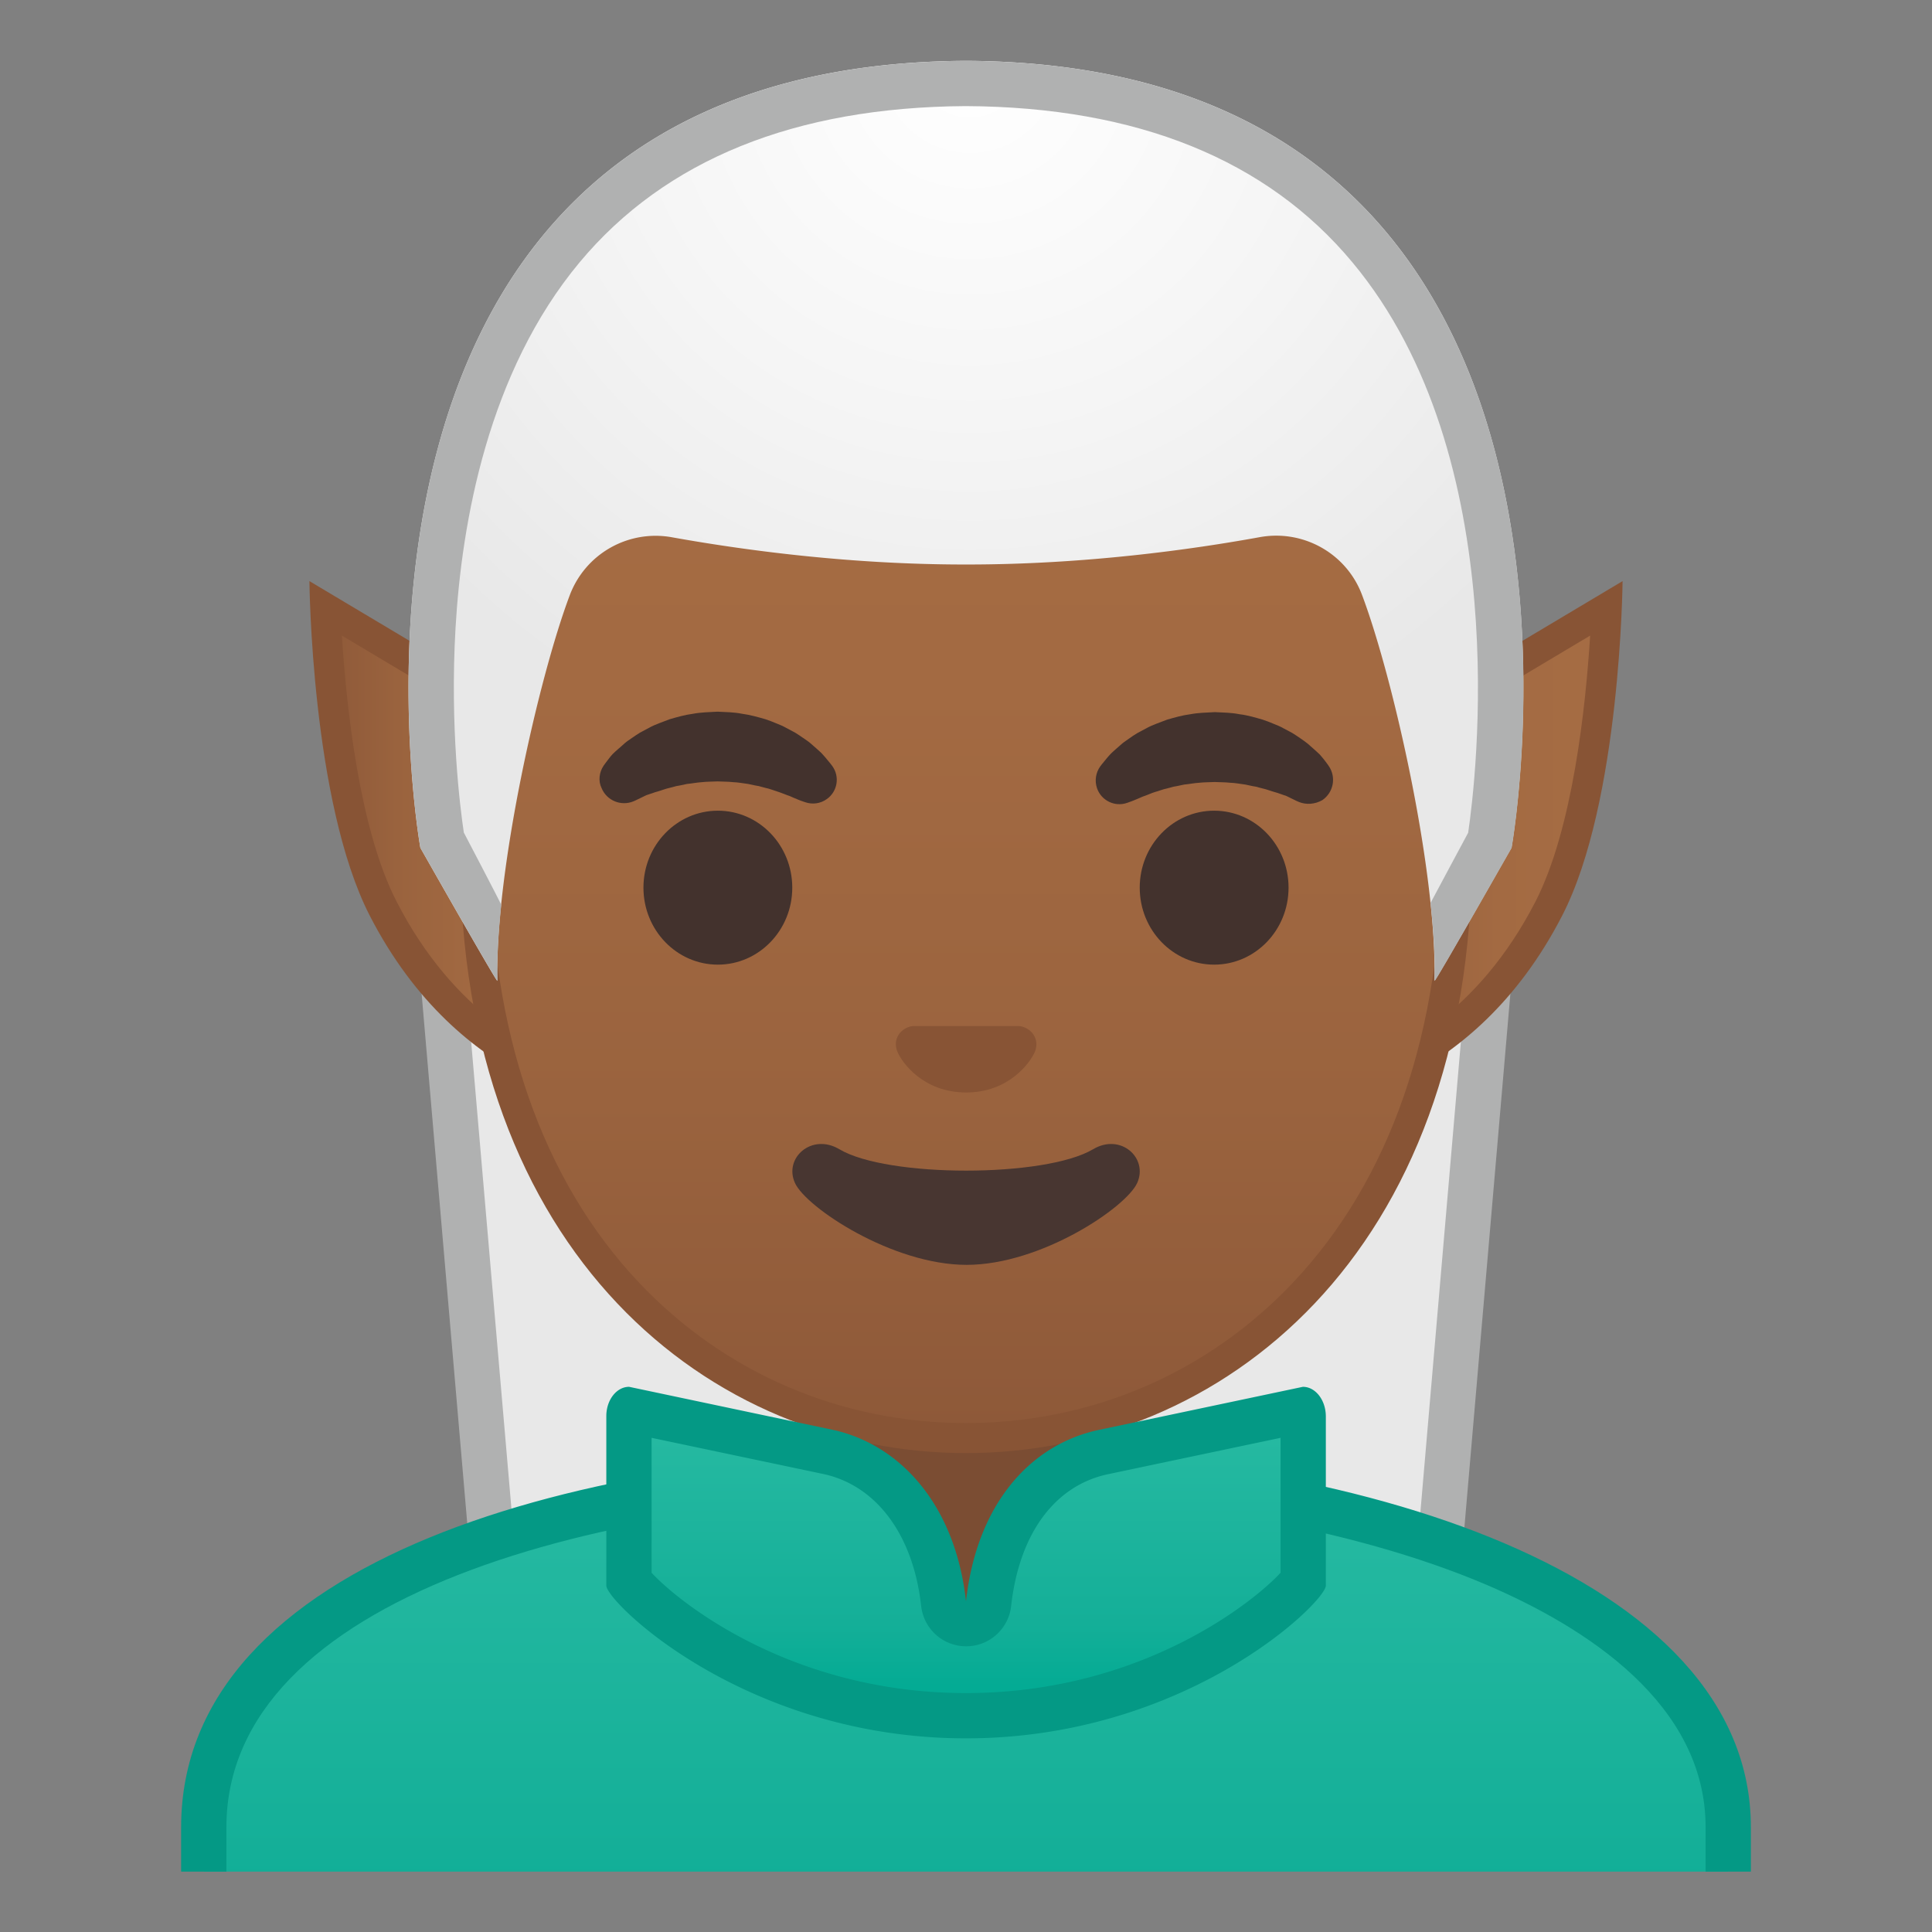 <?xml version="1.0" encoding="utf-8"?>
<!-- Uploaded to: SVG Repo, www.svgrepo.com, Generator: SVG Repo Mixer Tools -->
<svg width="800px" height="800px" viewBox="0 0 128 128" xmlns="http://www.w3.org/2000/svg" xmlns:xlink="http://www.w3.org/1999/xlink" aria-hidden="true" role="img" class="iconify iconify--noto" preserveAspectRatio="xMidYMid meet">
<rect x="0" y="0" width="128" height="128" fill="#808080" stroke="none"/>
<defs>
<path id="IconifyId17ecdb2904d178eab10990" d="M4 4h120v120H4z">
</path>
</defs>
<clipPath id="IconifyId17ecdb2904d178eab10991">
<use xlink:href="#IconifyId17ecdb2904d178eab10990">
</use>
</clipPath>
<g clip-path="url(#IconifyId17ecdb2904d178eab10991)">
<path fill="#E8E8E8" d="M33.65 114.7l-5.35-62 35.39.77v61.99z">
</path>
<path d="M29.94 54.24l32.25.7v58.99l-27.16-.69-5.09-59m-3.27-3.07l5.6 65 32.92.83V52l-38.52-.83z" fill="#B0B1B1">
</path>
<path fill="#E8E8E8" d="M64.31 53.47l35.39-.77-5.35 62-30.04.76z">
</path>
<path d="M98.06 54.24l-5.08 59-27.16.69V54.94l32.24-.7m3.27-3.07zL62.81 52v65l32.92-.83 5.6-65z" fill="#B0B1B1">
</path>
</g>
<g clip-path="url(#IconifyId17ecdb2904d178eab10991)">
<linearGradient id="IconifyId17ecdb2904d178eab10992" x1="64" x2="64" y1="97.5" y2="130.5" gradientUnits="userSpaceOnUse">
<stop stop-color="#27BAA2" offset="0">
</stop>
<stop stop-color="#14AF98" offset=".77">
</stop>
<stop stop-color="#04AB94" offset="1">
</stop>
</linearGradient>
<path d="M13.5 130.5v-9.44c0-16.24 25.36-23.53 50.5-23.56h.13c25.03 0 50.37 8.09 50.37 23.56v9.44h-101z" fill="url(#IconifyId17ecdb2904d178eab10992)">
</path>
<path d="M64.13 99c12.9 0 25.42 2.19 34.36 6 6.62 2.83 14.51 7.91 14.51 16.05V129H15v-7.94c0-15.2 24.61-22.03 49-22.06h.13m0-3H64c-25.49.03-52 7.28-52 25.06V132h104v-10.94C116 104.3 89.74 96 64.13 96z" fill="#049985">
</path>
</g>
<g clip-path="url(#IconifyId17ecdb2904d178eab10991)">
<path d="M63.17 107.23c-4 0-7.26-3.22-7.26-7.17v-8.98h16.16v8.98c0 3.96-3.25 7.17-7.26 7.17h-1.64z" fill="#7B4D33">
</path>
<path d="M71.08 92.08v7.98c0 3.4-2.81 6.17-6.26 6.17h-1.65c-3.45 0-6.26-2.77-6.26-6.17v-7.98h14.17m2-2H54.92v9.98c0 4.51 3.7 8.17 8.26 8.17h1.65c4.56 0 8.26-3.66 8.26-8.17v-9.98h-.01z" fill="#673C22">
</path>
</g>
<g clip-path="url(#IconifyId17ecdb2904d178eab10991)">
<linearGradient id="IconifyId17ecdb2904d178eab10993" x1="21.555" x2="39.5" y1="56.181" y2="56.181" gradientUnits="userSpaceOnUse">
<stop stop-color="#8E5939" offset="0">
</stop>
<stop stop-color="#9A633E" offset=".265">
</stop>
<stop stop-color="#A36A42" offset=".6">
</stop>
<stop stop-color="#A66D44" offset="1">
</stop>
</linearGradient>
<path d="M39.5 72.07c-2.66-.6-9.53-2.96-14.11-11.86-2.94-5.71-3.66-15.82-3.83-19.92L39.5 51v21.07z" fill="url(#IconifyId17ecdb2904d178eab10993)">
</path>
<path d="M22.65 42.11l15.85 9.45v19.19c-3-.95-8.43-3.63-12.22-11.01-2.48-4.8-3.33-12.94-3.63-17.63M20.5 38.5s.12 14.62 4 22.17c6 11.67 16 12.59 16 12.59V50.43l-20-11.93z" fill="#885435">
</path>
<linearGradient id="IconifyId17ecdb2904d178eab10994" x1="88.5" x2="106.45" y1="56.182" y2="56.182" gradientUnits="userSpaceOnUse">
<stop stop-color="#8E5939" offset="0">
</stop>
<stop stop-color="#9A633E" offset=".265">
</stop>
<stop stop-color="#A36A42" offset=".6">
</stop>
<stop stop-color="#A66D44" offset="1">
</stop>
</linearGradient>
<path d="M88.5 51l17.95-10.71c-.18 4.1-.9 14.21-3.83 19.92-4.58 8.9-11.45 11.26-14.11 11.86V51z" fill="url(#IconifyId17ecdb2904d178eab10994)">
</path>
<path d="M105.35 42.11c-.29 4.69-1.15 12.82-3.63 17.64-3.8 7.38-9.23 10.06-12.22 11.01V51.57l15.85-9.46m2.15-3.61l-20 11.93v22.82s10-.92 16-12.59c3.88-7.54 4-22.16 4-22.16z" fill="#885435">
</path>
</g>
<g clip-path="url(#IconifyId17ecdb2904d178eab10991)">
<linearGradient id="IconifyId17ecdb2904d178eab10995" x1="64" x2="64" y1="94.591" y2="12.825" gradientUnits="userSpaceOnUse">
<stop stop-color="#8E5939" offset="0">
</stop>
<stop stop-color="#9A633E" offset=".265">
</stop>
<stop stop-color="#A36A42" offset=".6">
</stop>
<stop stop-color="#A66D44" offset="1">
</stop>
</linearGradient>
<path d="M64 95.27c-15.66 0-32.52-12.14-32.52-38.81 0-12.38 3.56-23.79 10.02-32.13 6.05-7.8 14.25-12.27 22.5-12.27s16.45 4.47 22.5 12.27c6.46 8.34 10.02 19.75 10.02 32.13 0 12.09-3.51 22.19-10.14 29.21-5.86 6.19-13.81 9.6-22.38 9.6z" fill="url(#IconifyId17ecdb2904d178eab10995)">
</path>
<path d="M64 13.07c7.94 0 15.85 4.33 21.71 11.88 6.33 8.16 9.81 19.35 9.81 31.52 0 11.83-3.41 21.7-9.87 28.52-5.67 5.99-13.36 9.29-21.65 9.29s-15.98-3.3-21.65-9.29c-6.46-6.82-9.87-16.69-9.87-28.52 0-12.16 3.49-23.35 9.81-31.52C48.15 17.4 56.06 13.07 64 13.07m0-2c-17.4 0-33.52 18.61-33.52 45.39 0 26.64 16.61 39.81 33.52 39.81S97.52 83.1 97.52 56.46c0-26.78-16.12-45.39-33.52-45.39z" fill="#885435">
</path>
</g>
<path d="M39.99 50.73s.13-.19.38-.51c.07-.08.12-.16.22-.26.11-.11.23-.22.37-.34s.28-.24.43-.38c.15-.13.31-.23.48-.35.17-.11.34-.24.53-.35.19-.1.4-.21.6-.32.21-.12.43-.21.66-.3s.47-.18.71-.27c.49-.14 1-.29 1.54-.36.53-.1 1.08-.11 1.63-.14.55.03 1.09.03 1.63.14.53.07 1.05.22 1.54.36.24.08.48.17.71.27.23.09.45.18.66.3.21.11.41.22.6.32.19.11.36.24.53.35.17.12.33.22.47.34s.27.24.4.35c.12.11.24.21.34.31s.18.21.26.29c.31.36.46.57.46.57.51.7.35 1.69-.36 2.19-.43.31-.96.37-1.43.21l-.29-.1s-.19-.07-.49-.2c-.08-.03-.15-.07-.25-.11-.1-.03-.19-.07-.3-.11-.21-.08-.44-.17-.7-.25-.13-.04-.26-.09-.4-.13-.14-.03-.28-.07-.43-.11l-.22-.06c-.08-.01-.15-.03-.23-.04-.16-.03-.31-.07-.47-.1-.33-.04-.66-.11-1-.12-.34-.04-.69-.03-1.03-.05-.35.02-.7.01-1.03.05-.34.02-.67.09-1 .12-.16.03-.31.07-.47.1-.08.01-.16.03-.23.04l-.22.06c-.15.04-.29.07-.43.11s-.27.09-.4.13-.25.08-.37.11c-.1.04-.2.07-.29.1l-.27.09c-.1.04-.2.1-.29.14-.36.18-.57.27-.57.27-.83.34-1.77-.05-2.11-.87-.24-.48-.16-1.06.13-1.49z" clip-path="url(#IconifyId17ecdb2904d178eab10991)" fill="#43322D">
</path>
<ellipse cx="47.56" cy="58.81" rx="4.93" ry="5.1" clip-path="url(#IconifyId17ecdb2904d178eab10991)" fill="#43322D">
</ellipse>
<path d="M86.05 53.13s-.22-.09-.57-.27c-.09-.04-.19-.1-.29-.14-.09-.02-.18-.06-.27-.09s-.19-.07-.29-.1c-.12-.04-.24-.07-.37-.11s-.26-.09-.4-.13-.28-.07-.43-.11l-.22-.06c-.08-.01-.15-.03-.23-.04-.16-.03-.31-.07-.47-.1-.33-.04-.66-.11-1-.12-.34-.04-.69-.03-1.03-.05-.35.02-.7.01-1.03.05-.34.02-.67.09-1 .12-.16.03-.31.07-.47.1-.08.01-.16.03-.23.04l-.22.06c-.15.04-.29.08-.43.11-.14.04-.27.09-.4.13-.26.07-.49.16-.7.25-.11.04-.2.08-.3.11-.09.04-.17.08-.25.11-.3.13-.49.2-.49.2l-.28.1c-.82.29-1.72-.15-2-.97-.17-.5-.08-1.03.21-1.44 0 0 .16-.22.46-.57.08-.09.16-.19.26-.29s.22-.2.34-.31.26-.23.4-.35.31-.22.47-.34c.17-.12.34-.24.53-.35.19-.1.4-.21.6-.32.21-.12.43-.21.66-.3s.46-.18.71-.27c.49-.14 1-.29 1.54-.36.53-.1 1.08-.11 1.63-.14.55.03 1.09.03 1.63.14.53.06 1.05.22 1.54.36.24.08.48.17.71.27.23.09.45.18.66.3.21.11.41.22.6.32.19.11.36.24.53.35.17.12.32.22.48.35.15.13.3.26.43.38s.26.23.37.34c.09.1.15.18.22.26.25.31.38.51.38.51.5.74.31 1.74-.43 2.25-.49.28-1.07.32-1.56.12z" clip-path="url(#IconifyId17ecdb2904d178eab10991)" fill="#43322D">
</path>
<ellipse cx="80.44" cy="58.81" rx="4.93" ry="5.1" clip-path="url(#IconifyId17ecdb2904d178eab10991)" fill="#43322D">
</ellipse>
<path d="M67.86 68.06c-.11-.04-.21-.07-.32-.08h-7.07c-.11.01-.22.04-.32.08-.64.26-.99.92-.69 1.63s1.71 2.69 4.55 2.69 4.25-1.99 4.55-2.69c.29-.71-.06-1.37-.7-1.63z" clip-path="url(#IconifyId17ecdb2904d178eab10991)" fill="#885435">
</path>
<path d="M72.42 76.14c-3.19 1.89-13.63 1.89-16.81 0-1.83-1.09-3.7.58-2.94 2.24.75 1.63 6.45 5.42 11.37 5.42s10.55-3.79 11.3-5.42c.75-1.66-1.09-3.33-2.92-2.24z" clip-path="url(#IconifyId17ecdb2904d178eab10991)" fill="#483631">
</path>
<g clip-path="url(#IconifyId17ecdb2904d178eab10991)">
<defs>
<path id="IconifyId17ecdb2904d178eab10996" d="M64 4.03h-.04c-45.43.24-36.12 52.14-36.12 52.14s5.1 8.99 5.1 8.81c-.03-1.41.46-6.89.46-6.89l-2.68-2.92s3.89-25.44 6.79-24.91c4.45.81 26.54 2 26.57 2 7.83 0 14.92-.36 19.37-1.17 2.9-.53 9.64 1.7 10.68 4.45 1.33 3.54 3.13 19.71 3.13 19.71l-2.68 2.83s.49 5.51.46 6.89c0 .18 5.1-8.81 5.1-8.81S109.44 4.27 64 4.03z">
</path>
</defs>
</g>
<g clip-path="url(#IconifyId17ecdb2904d178eab10991)">
<radialGradient id="IconifyId17ecdb2904d178eab10997" cx="64.26" cy="4.274" r="48.85" gradientUnits="userSpaceOnUse">
<stop stop-color="#ffffff" offset="0">
</stop>
<stop stop-color="#F5F5F5" offset=".48">
</stop>
<stop stop-color="#E8E8E8" offset=".995">
</stop>
</radialGradient>
<path d="M64.02 4.03h-.04c-45.43.24-36.13 52.14-36.13 52.14s5.1 8.99 5.1 8.81c-.16-7.25 2.74-20.09 4.8-25.55a6.075 6.075 0 0 1 6.79-3.83c4.46.8 11.55 1.8 19.38 1.8h.16c7.83 0 14.92-1 19.37-1.81 2.9-.53 5.76 1.08 6.79 3.83 2.06 5.47 4.96 18.3 4.8 25.55 0 .18 5.1-8.81 5.1-8.81s9.31-51.89-36.12-52.13z" fill="url(#IconifyId17ecdb2904d178eab10997)">
</path>
<path d="M64.02 4.03h-.04c-45.43.24-36.13 52.14-36.13 52.14s5 8.81 5.1 8.81c-.03-1.48.07-3.2.26-5.03-.12-.29-2.46-4.75-2.48-4.79-.24-1.6-.93-6.98-.55-13.56.41-7.04 2.17-16.96 8.22-24.22 5.67-6.8 14.27-10.28 25.56-10.35H64c11.32.06 19.93 3.54 25.6 10.35 10.81 12.96 8.18 34.33 7.67 37.79-.02.04-2.46 4.58-2.49 4.65.2 1.89.31 3.65.27 5.17.09 0 5.1-8.81 5.1-8.81s9.3-51.91-36.13-52.15z" fill="#B0B1B1">
</path>
</g>
<g clip-path="url(#IconifyId17ecdb2904d178eab10991)">
<linearGradient id="IconifyId17ecdb2904d178eab10998" x1="64" x2="64" y1="93.968" y2="111.68" gradientUnits="userSpaceOnUse">
<stop stop-color="#27BAA2" offset="0">
</stop>
<stop stop-color="#14AF98" offset=".77">
</stop>
<stop stop-color="#04AB94" offset="1">
</stop>
</linearGradient>
<path d="M63.99 113.67c-13.25 0-21.3-7.53-22.33-8.93V93.82c0-.18.05-.31.09-.39l13.2 2.79c4.13.94 6.96 4.69 7.55 10.04.08.76.73 1.33 1.49 1.33s1.41-.58 1.49-1.33c.6-5.37 3.42-9.12 7.57-10.04l13.19-2.78c.04.08.09.21.09.39v10.92c-1.03 1.39-9.08 8.92-22.34 8.92z" fill="url(#IconifyId17ecdb2904d178eab10998)">
</path>
<path d="M43.17 95.26l11.44 2.41c3.5.79 5.9 4.06 6.42 8.74a2.999 2.999 0 0 0 5.96 0c.53-4.77 2.86-7.96 6.37-8.73l11.48-2.42v8.94c-1.68 1.83-9.15 7.97-20.84 7.97-11.68 0-19.15-6.14-20.83-7.97v-8.94m43.15-3.38l-13.59 2.87c-4.5.99-8.02 4.92-8.73 11.34-.71-6.41-4.36-10.34-8.73-11.34l-13.59-2.87c-.83 0-1.51.87-1.51 1.94v11.23c0 1.07 9.18 10.12 23.83 10.12s23.84-9.05 23.84-10.12V93.82c-.01-1.07-.69-1.94-1.52-1.94z" fill="#049985">
</path>
</g>
</svg>